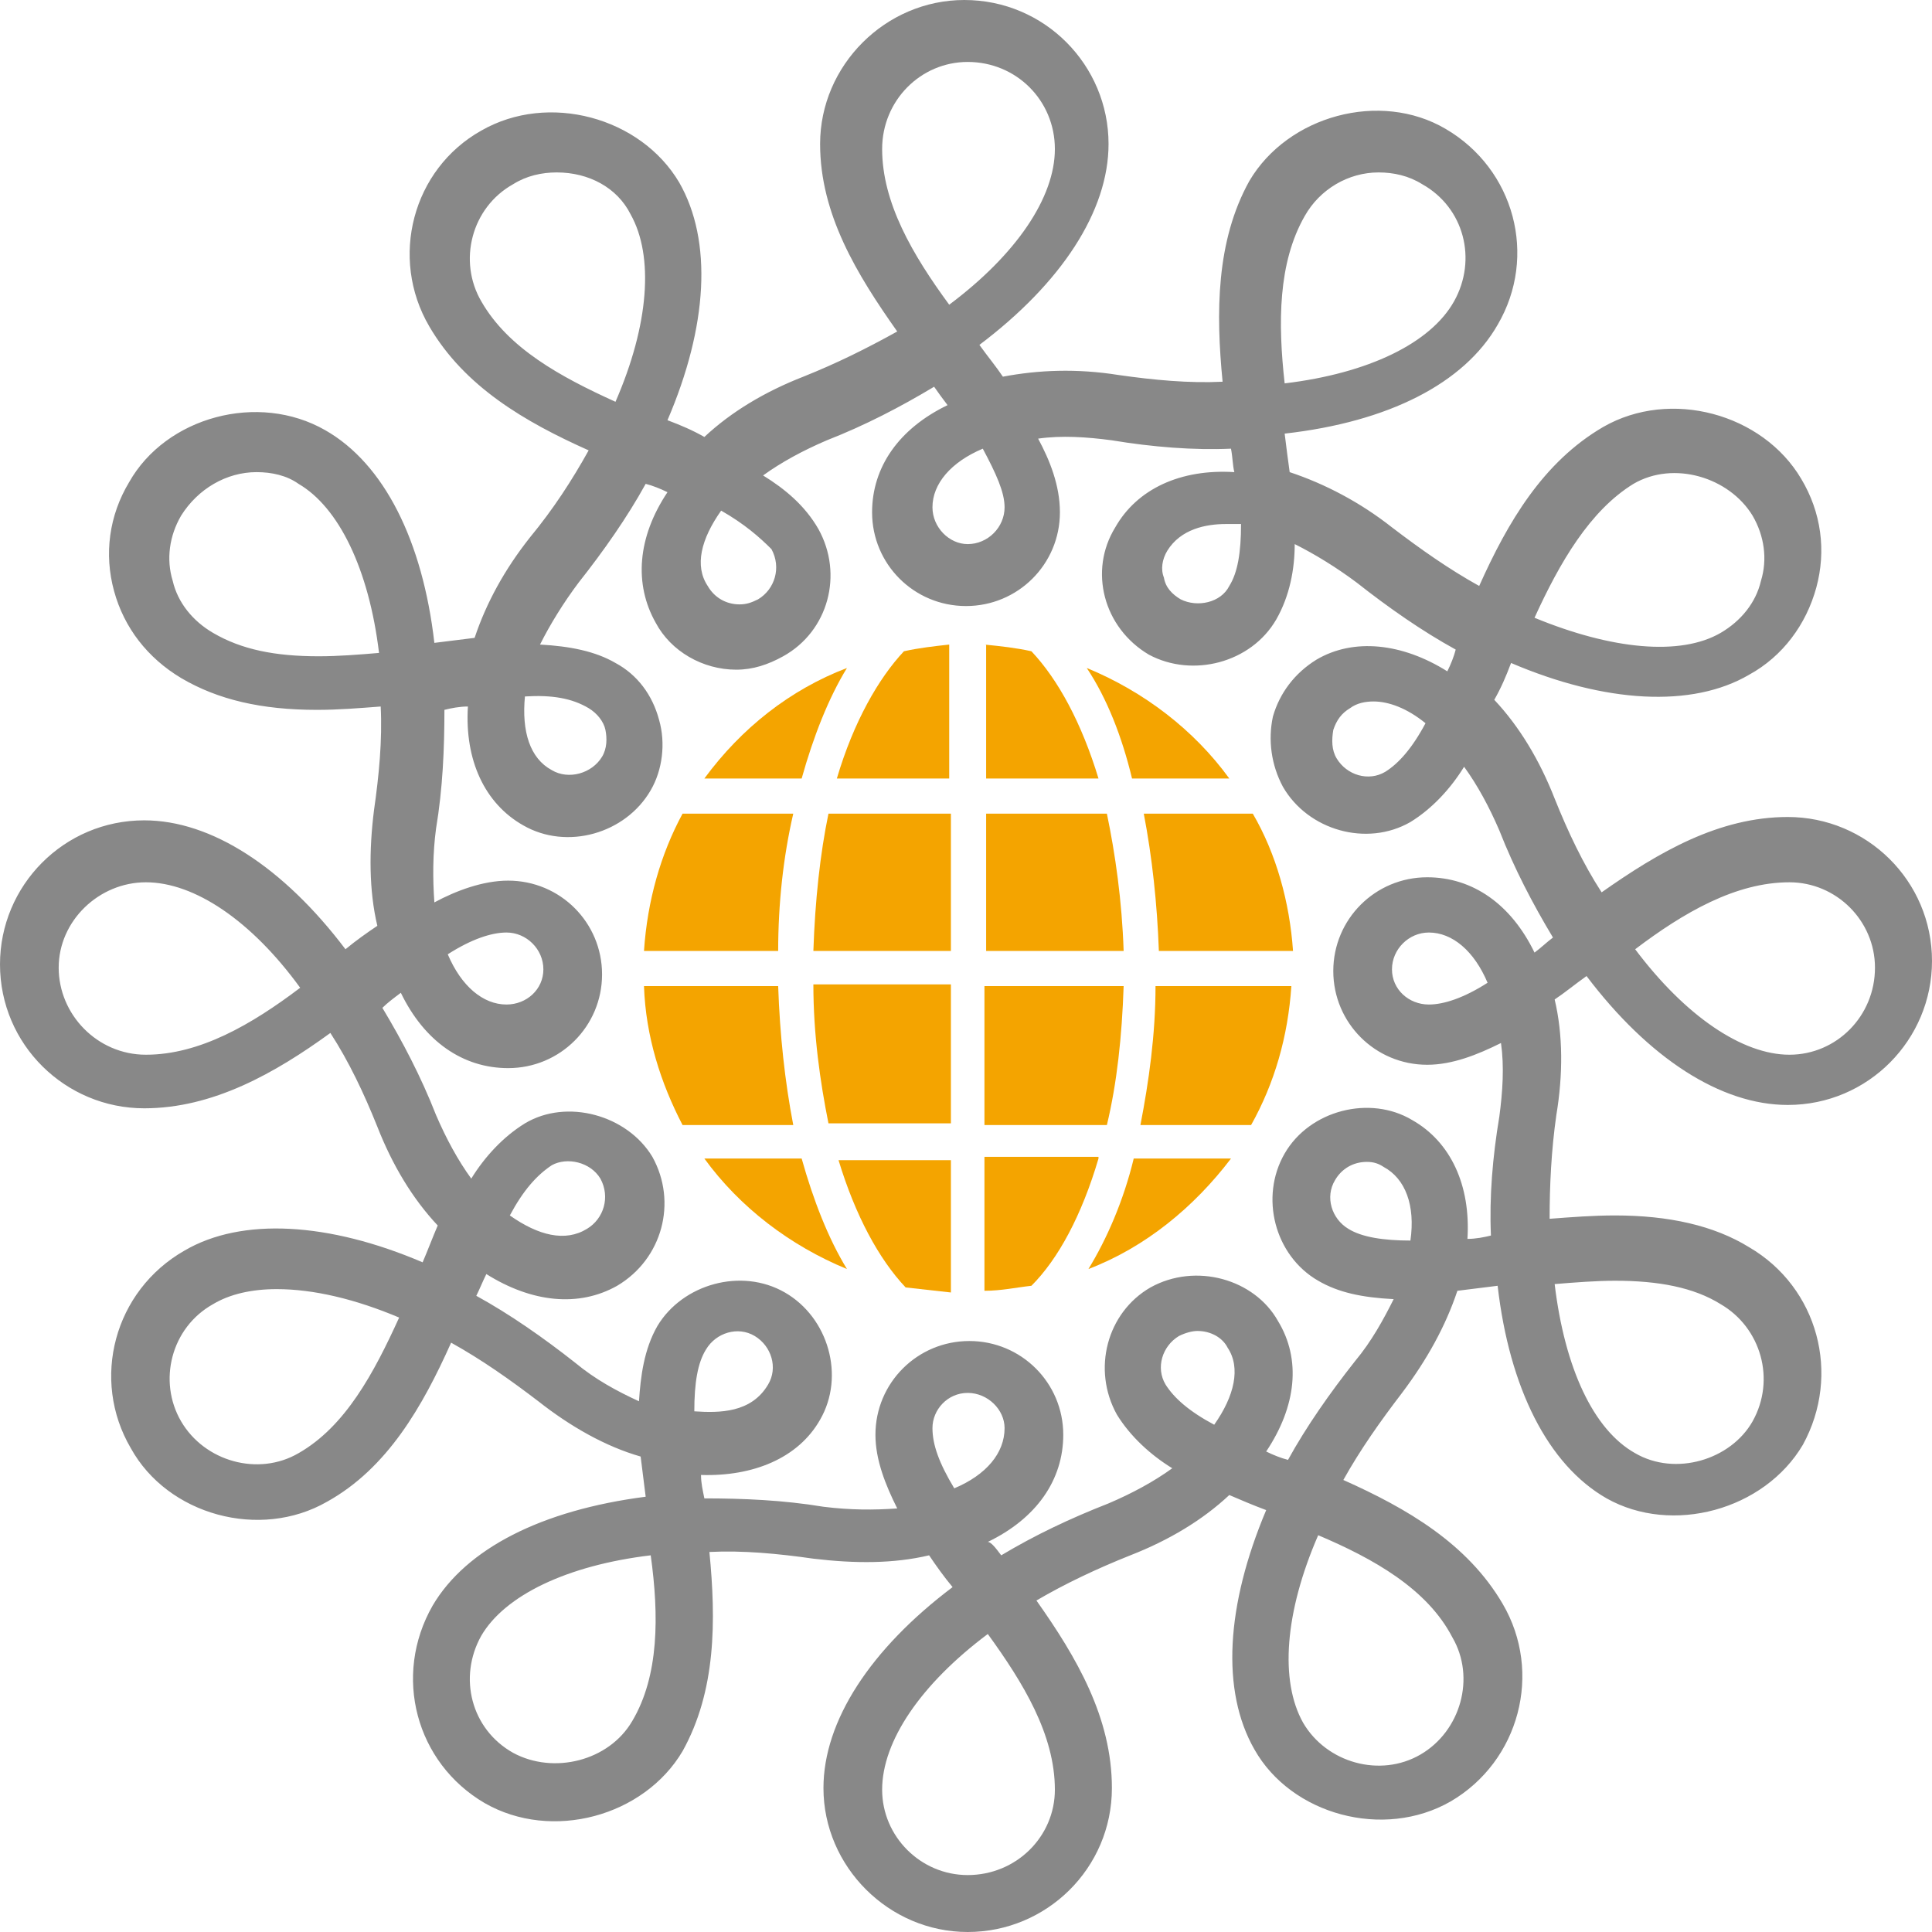 <svg xmlns="http://www.w3.org/2000/svg" xmlns:xlink="http://www.w3.org/1999/xlink" viewBox="0 0 64 64">
  <g opacity="1">
    <g opacity="1">
      <g opacity="1">
        <g opacity="1">
          <path fill="rgb(136,136,136)" fill-opacity="1" opacity="1" fill-rule="evenodd" d="M27.278 59.231C27.278 61.837 29.444 64 32.056 64C34.667 64 36.833 61.893 36.833 59.231C36.833 56.901 35.667 54.905 34.333 53.019C35.278 52.464 36.333 51.965 37.444 51.522C38.722 51.023 39.833 50.357 40.722 49.525C41.111 49.692 41.5 49.858 41.944 50.024C40.611 53.185 40.444 56.014 41.556 57.955C42.778 60.118 45.833 60.95 48.056 59.674C50.333 58.343 51.111 55.404 49.778 53.13C48.611 51.133 46.611 49.969 44.5 49.026C45.056 48.028 45.722 47.085 46.444 46.142C47.278 45.033 47.889 43.924 48.278 42.759L49.611 42.593C50 45.976 51.278 48.527 53.222 49.636C55.389 50.856 58.444 50.024 59.722 47.861C61 45.532 60.222 42.648 57.944 41.317C56.778 40.596 55.278 40.263 53.5 40.263C52.778 40.263 52.056 40.319 51.333 40.374C51.333 39.265 51.389 38.101 51.556 36.936C51.778 35.605 51.778 34.274 51.5 33.109C51.833 32.887 52.167 32.61 52.556 32.333C54.611 35.05 57 36.603 59.222 36.603C61.889 36.603 64 34.44 64 31.834C64 29.172 61.833 27.064 59.222 27.064C56.944 27.064 54.944 28.229 53.056 29.56C52.444 28.617 51.944 27.563 51.5 26.454C51 25.179 50.333 24.069 49.5 23.182C49.722 22.794 49.889 22.406 50.056 21.962C53.167 23.293 56.056 23.459 57.944 22.35C59.056 21.74 59.833 20.686 60.167 19.466C60.5 18.246 60.333 16.971 59.667 15.861C58.389 13.698 55.333 12.867 53.111 14.142C51.111 15.307 49.944 17.303 49 19.411C48 18.856 47.056 18.191 46.111 17.47C45.056 16.638 43.889 16.028 42.722 15.64C42.667 15.251 42.611 14.808 42.556 14.364C46 13.976 48.5 12.7 49.611 10.759C50.944 8.485 50.167 5.601 47.889 4.27C45.722 2.995 42.667 3.827 41.389 5.99C40.278 7.986 40.278 10.371 40.5 12.645C39.389 12.7 38.222 12.589 37.056 12.423C35.667 12.201 34.389 12.256 33.222 12.478C33 12.146 32.722 11.813 32.444 11.425C35.167 9.373 36.722 6.988 36.722 4.769C36.722 2.163 34.611 7.105427357601002e-15 31.944 7.105427357601002e-15C29.333 7.105427357601002e-15 27.167 2.163 27.167 4.769C27.167 7.099 28.389 9.095 29.722 10.981C28.722 11.536 27.722 12.035 26.611 12.478C25.333 12.977 24.222 13.643 23.333 14.475C22.944 14.253 22.556 14.087 22.111 13.92C23.444 10.815 23.611 7.986 22.5 6.045C21.222 3.882 18.167 3.05 15.944 4.326C13.667 5.601 12.889 8.541 14.222 10.815C15.389 12.811 17.389 13.976 19.5 14.919C18.944 15.917 18.333 16.86 17.556 17.802C16.722 18.856 16.111 19.965 15.722 21.13L14.389 21.296C14 17.913 12.722 15.362 10.778 14.253C8.556 12.977 5.5 13.809 4.278 15.972C3.611 17.081 3.444 18.357 3.778 19.577C4.111 20.797 4.889 21.795 6 22.461C7.222 23.182 8.667 23.515 10.5 23.515C11.222 23.515 11.889 23.459 12.611 23.404C12.667 24.513 12.556 25.678 12.389 26.842C12.222 28.173 12.222 29.504 12.5 30.669C12.167 30.891 11.778 31.168 11.444 31.445C9.389 28.728 7 27.175 4.778 27.175C2.111 27.175 0 29.338 0 31.945C0 34.607 2.167 36.714 4.778 36.714C7.056 36.714 9.111 35.549 10.944 34.218C11.556 35.161 12.056 36.215 12.5 37.324C13 38.6 13.667 39.709 14.5 40.596C14.333 40.984 14.167 41.428 14 41.816C10.889 40.485 8 40.319 6.111 41.428C3.778 42.759 3 45.698 4.333 47.972C5.556 50.191 8.611 51.023 10.833 49.747C12.833 48.638 14 46.586 14.944 44.478C15.944 45.033 16.889 45.698 17.833 46.419C18.889 47.251 20.056 47.917 21.222 48.25L21.389 49.581C17.944 50.024 15.444 51.3 14.333 53.185C13 55.515 13.778 58.399 16.056 59.73C18.278 61.005 21.333 60.173 22.611 58.01C23.722 56.014 23.722 53.685 23.5 51.411C24.611 51.355 25.778 51.466 26.944 51.633C28.333 51.799 29.611 51.799 30.778 51.522C31 51.854 31.278 52.243 31.556 52.575C28.833 54.627 27.278 57.012 27.278 59.231ZM29.222 4.936C29.222 3.328 30.5 2.052 32.056 2.052C33.667 2.052 34.944 3.328 34.944 4.936C34.944 6.544 33.667 8.43 31.444 10.094C30.222 8.43 29.222 6.711 29.222 4.936ZM17 6.101C17.444 5.823 17.944 5.712 18.444 5.712C19.5 5.712 20.444 6.211 20.889 7.099C21.667 8.485 21.5 10.759 20.389 13.31C18.556 12.478 16.833 11.536 15.944 9.983C15.167 8.652 15.611 6.877 17 6.101ZM45.667 5.712C44.667 5.712 43.722 6.267 43.222 7.154C42.333 8.707 42.333 10.704 42.556 12.7C45.333 12.367 47.389 11.369 48.167 9.983C48.944 8.596 48.5 6.877 47.111 6.101C46.667 5.823 46.167 5.712 45.667 5.712ZM33.167 51.522C34.278 50.856 35.444 50.302 36.722 49.802C37.5 49.47 38.222 49.081 38.833 48.638C38.111 48.194 37.444 47.584 37 46.863C36.167 45.366 36.667 43.48 38.111 42.648C39.611 41.816 41.556 42.371 42.333 43.757C43.111 45.033 42.944 46.586 41.944 48.083C42.167 48.194 42.444 48.305 42.667 48.36C43.278 47.251 44.056 46.142 44.889 45.088C45.444 44.423 45.833 43.702 46.167 43.036C45.111 42.981 44.333 42.815 43.667 42.426C42.222 41.594 41.722 39.653 42.556 38.211C43.389 36.769 45.389 36.27 46.778 37.102C48.056 37.823 48.722 39.265 48.611 41.04C48.889 41.04 49.167 40.984 49.389 40.929C49.333 39.653 49.444 38.322 49.667 36.991C49.778 36.159 49.833 35.328 49.722 34.551C48.944 34.939 48.111 35.272 47.278 35.272C45.556 35.272 44.167 33.886 44.167 32.166C44.167 30.447 45.556 29.061 47.278 29.061C48.778 29.061 50.056 29.948 50.833 31.556C51.056 31.39 51.222 31.224 51.444 31.057C50.778 29.948 50.167 28.783 49.667 27.508C49.333 26.731 48.944 26.01 48.5 25.4C48.056 26.121 47.444 26.787 46.722 27.231C45.278 28.062 43.333 27.508 42.5 26.066C42.111 25.345 42 24.513 42.167 23.737C42.389 22.96 42.889 22.295 43.611 21.851C44.833 21.13 46.444 21.296 47.944 22.239C48.056 22.017 48.167 21.74 48.222 21.518C47.111 20.908 46 20.132 44.944 19.3C44.278 18.801 43.556 18.357 42.889 18.024C42.889 18.856 42.722 19.743 42.278 20.52C41.444 21.962 39.5 22.461 38.056 21.685C36.556 20.797 36.056 18.912 36.944 17.47C37.667 16.194 39.111 15.529 40.889 15.64C40.833 15.418 40.833 15.14 40.778 14.863C39.556 14.919 38.167 14.808 36.833 14.586C36 14.475 35.167 14.419 34.389 14.53C34.778 15.251 35.111 16.083 35.111 16.971C35.111 18.69 33.722 20.076 32 20.076C30.278 20.076 28.889 18.69 28.889 16.971C28.889 15.473 29.778 14.198 31.389 13.421C31.222 13.199 31.056 12.977 30.944 12.811C29.833 13.477 28.667 14.087 27.389 14.586C26.611 14.919 25.889 15.307 25.278 15.75C26 16.194 26.667 16.749 27.111 17.525C27.944 19.023 27.444 20.908 25.944 21.74C25.444 22.017 24.944 22.184 24.389 22.184C23.278 22.184 22.222 21.574 21.722 20.631C21 19.355 21.111 17.802 22.111 16.305C21.889 16.194 21.611 16.083 21.389 16.028C20.778 17.137 20 18.246 19.167 19.3C18.667 19.965 18.222 20.686 17.889 21.352C18.889 21.407 19.722 21.574 20.389 21.962C21.111 22.35 21.611 23.016 21.833 23.847C22.056 24.624 21.944 25.511 21.556 26.177C20.722 27.619 18.778 28.173 17.333 27.341C16.056 26.62 15.389 25.179 15.5 23.404C15.222 23.404 14.944 23.459 14.722 23.515C14.722 24.79 14.667 26.121 14.444 27.452C14.333 28.284 14.333 29.116 14.389 29.893C15.111 29.504 16 29.172 16.833 29.172C18.556 29.172 19.944 30.558 19.944 32.277C19.944 33.997 18.556 35.383 16.833 35.383C15.333 35.383 14.056 34.496 13.278 32.887C13.056 33.054 12.833 33.22 12.667 33.386C13.333 34.496 13.944 35.66 14.444 36.936C14.778 37.712 15.167 38.433 15.611 39.043C16.056 38.322 16.667 37.657 17.389 37.213C18.778 36.381 20.778 36.936 21.611 38.322C22.444 39.82 21.944 41.705 20.444 42.593C19.167 43.314 17.611 43.147 16.111 42.205C16 42.426 15.889 42.704 15.778 42.925C16.889 43.536 18 44.312 19.056 45.144C19.722 45.698 20.444 46.087 21.167 46.419C21.222 45.588 21.333 44.7 21.778 43.924C22.611 42.537 24.556 41.983 26 42.815C27.444 43.646 28 45.588 27.167 47.029C26.444 48.305 24.944 48.915 23.222 48.86C23.222 49.137 23.278 49.359 23.333 49.636C24.611 49.636 25.944 49.692 27.278 49.913C28.167 50.024 28.944 50.024 29.722 49.969C29.333 49.192 29 48.36 29 47.529C29 45.809 30.389 44.423 32.111 44.423C33.833 44.423 35.222 45.809 35.222 47.529C35.222 49.026 34.333 50.302 32.722 51.078C32.833 51.078 33 51.3 33.167 51.522ZM32.556 14.863C31.5 15.307 30.889 16.028 30.889 16.804C30.889 17.47 31.444 18.024 32.056 18.024C32.722 18.024 33.278 17.47 33.278 16.804C33.278 16.305 33 15.695 32.556 14.863ZM8.5 15.64C7.5 15.64 6.556 16.194 6 17.081C5.611 17.747 5.5 18.523 5.722 19.244C5.889 19.965 6.389 20.575 7.056 20.964C8 21.518 9.111 21.74 10.556 21.74C11.222 21.74 11.889 21.685 12.556 21.629C12.222 18.856 11.222 16.804 9.889 16.028C9.5 15.75 9 15.64 8.5 15.64ZM57 20.964C55.667 21.74 53.389 21.518 50.833 20.464C51.667 18.634 52.667 16.915 54.111 16.028C55.444 15.251 57.278 15.806 58.056 17.081C58.444 17.747 58.556 18.523 58.333 19.244C58.167 19.965 57.667 20.575 57 20.964ZM23.444 19.411C23 18.745 23.222 17.858 23.889 16.915C24.667 17.359 25.167 17.802 25.556 18.191C25.889 18.801 25.667 19.522 25.111 19.854C24.889 19.965 24.722 20.021 24.5 20.021C24.056 20.021 23.667 19.799 23.444 19.411ZM40.611 17.359C39.944 17.359 39.111 17.525 38.667 18.246C38.5 18.523 38.444 18.856 38.556 19.133C38.611 19.466 38.833 19.688 39.111 19.854C39.667 20.132 40.444 19.965 40.722 19.411C41 18.967 41.111 18.302 41.111 17.359L40.611 17.359ZM18.278 25.511C17.556 25.123 17.278 24.236 17.389 23.071C18.278 23.016 18.944 23.127 19.5 23.459C19.778 23.626 20 23.903 20.056 24.18C20.111 24.458 20.111 24.79 19.944 25.068C19.611 25.622 18.833 25.844 18.278 25.511ZM45.5 23.237C45.222 23.237 44.944 23.293 44.722 23.459C44.444 23.626 44.278 23.847 44.167 24.18C44.111 24.513 44.111 24.846 44.278 25.123C44.611 25.678 45.333 25.899 45.889 25.567C46.333 25.289 46.778 24.79 47.222 23.958C46.611 23.459 46 23.237 45.5 23.237ZM1.944 32.055C1.944 30.503 3.278 29.227 4.833 29.227C6.444 29.227 8.333 30.503 9.944 32.721C8.333 33.941 6.611 34.939 4.833 34.939C3.222 34.939 1.944 33.608 1.944 32.055ZM54.167 31.445C55.833 33.664 57.722 34.939 59.278 34.939C60.833 34.939 62.111 33.664 62.111 32.055C62.111 30.503 60.833 29.227 59.278 29.227C57.5 29.227 55.778 30.225 54.167 31.445ZM16.778 33.276C16 33.276 15.278 32.666 14.833 31.612C15.611 31.113 16.278 30.891 16.778 30.891C17.444 30.891 18 31.445 18 32.111C18 32.776 17.444 33.276 16.778 33.276ZM47.333 30.891C46.667 30.891 46.111 31.445 46.111 32.111C46.111 32.776 46.667 33.276 47.333 33.276C47.833 33.276 48.5 33.054 49.278 32.555C48.833 31.501 48.111 30.891 47.333 30.891ZM19.444 40.707C18.722 41.151 17.833 40.929 16.889 40.263C17.333 39.432 17.778 38.932 18.278 38.6C18.778 38.322 19.556 38.489 19.889 39.043C20.222 39.653 20 40.374 19.444 40.707ZM45.278 38.489C44.833 38.489 44.444 38.711 44.222 39.099C43.889 39.653 44.111 40.374 44.667 40.707C45.111 40.984 45.833 41.095 46.722 41.095C46.889 39.931 46.556 39.043 45.833 38.655C45.667 38.544 45.5 38.489 45.278 38.489ZM51.5 42.537C51.833 45.31 52.778 47.362 54.167 48.139C55.5 48.915 57.333 48.36 58.056 47.085C58.833 45.698 58.333 43.979 57 43.203C56.111 42.648 54.944 42.426 53.5 42.426C52.889 42.426 52.167 42.482 51.5 42.537ZM7.056 43.203C7.611 42.87 8.333 42.704 9.167 42.704C10.389 42.704 11.778 43.036 13.222 43.646C12.389 45.477 11.444 47.251 9.889 48.139C8.556 48.915 6.778 48.416 6 47.085C5.222 45.754 5.667 43.979 7.056 43.203ZM39.667 44.09C39.5 44.09 39.278 44.146 39.056 44.256C38.5 44.589 38.278 45.31 38.611 45.865C38.889 46.308 39.389 46.752 40.222 47.196C40.889 46.253 41.111 45.31 40.667 44.645C40.5 44.312 40.111 44.09 39.667 44.09ZM25.444 45.865C24.889 46.808 23.833 46.808 23 46.752C23 45.809 23.111 45.144 23.389 44.7C23.722 44.146 24.444 43.924 25 44.256C25.556 44.589 25.778 45.31 25.444 45.865ZM30.889 47.307C30.889 46.697 31.389 46.142 32.056 46.142C32.722 46.142 33.278 46.697 33.278 47.307C33.278 48.139 32.667 48.86 31.611 49.303C31.111 48.471 30.889 47.861 30.889 47.307ZM43.667 50.856C42.556 53.407 42.389 55.681 43.167 57.068C43.944 58.399 45.722 58.898 47.056 58.121C48.389 57.345 48.889 55.57 48.111 54.239C47.278 52.631 45.5 51.633 43.667 50.856ZM15.944 54.184C16.722 52.853 18.778 51.854 21.556 51.522C21.833 53.518 21.833 55.515 20.944 57.012C20.167 58.343 18.333 58.787 17 58.066C15.611 57.289 15.167 55.57 15.944 54.184ZM29.222 59.286C29.222 57.678 30.5 55.792 32.722 54.128C33.889 55.737 34.944 57.456 34.944 59.286C34.944 60.839 33.667 62.114 32.056 62.114C30.5 62.114 29.222 60.839 29.222 59.286Z"/>
        </g>
        <g opacity="1">
          <path fill="rgb(244,164,0)" fill-opacity="1" opacity="1" fill-rule="evenodd" d="M21.333 31.501C21.444 29.837 21.889 28.284 22.611 26.953L26.278 26.953C25.944 28.395 25.778 29.948 25.778 31.501L21.333 31.501L21.333 31.501Z"/>
        </g>
        <g opacity="1">
          <path fill="rgb(244,164,0)" fill-opacity="1" opacity="1" fill-rule="evenodd" d="M26.556 38.378C26.944 39.764 27.444 41.04 28.056 42.038C26.167 41.262 24.5 39.986 23.333 38.378L26.556 38.378L26.556 38.378Z"/>
        </g>
        <g opacity="1">
          <path fill="rgb(244,164,0)" fill-opacity="1" opacity="1" fill-rule="evenodd" d="M25.778 32.666C25.833 34.274 26 35.827 26.278 37.269L22.611 37.269C21.889 35.882 21.389 34.329 21.333 32.666L25.778 32.666L25.778 32.666Z"/>
        </g>
        <g opacity="1">
          <path fill="rgb(244,164,0)" fill-opacity="1" opacity="1" fill-rule="evenodd" d="M23.333 25.789C24.556 24.125 26.167 22.849 28.056 22.128C27.444 23.127 26.944 24.402 26.556 25.789L23.333 25.789L23.333 25.789Z"/>
        </g>
        <g opacity="1">
          <path fill="rgb(244,164,0)" fill-opacity="1" opacity="1" fill-rule="evenodd" d="M36 22.128C37.889 22.905 39.556 24.18 40.722 25.789L37.5 25.789C37.167 24.402 36.667 23.127 36 22.128"/>
        </g>
        <g opacity="1">
          <path fill="rgb(244,164,0)" fill-opacity="1" opacity="1" fill-rule="evenodd" d="M40.778 38.378C39.556 39.986 37.944 41.317 36.056 42.038C36.667 41.04 37.222 39.764 37.556 38.378L40.778 38.378L40.778 38.378Z"/>
        </g>
        <g opacity="1">
          <path fill="rgb(244,164,0)" fill-opacity="1" opacity="1" fill-rule="evenodd" d="M42.778 32.666C42.667 34.329 42.222 35.882 41.444 37.269L37.778 37.269C38.056 35.827 38.278 34.274 38.278 32.666L42.778 32.666L42.778 32.666Z"/>
        </g>
        <g opacity="1">
          <path fill="rgb(244,164,0)" fill-opacity="1" opacity="1" fill-rule="evenodd" d="M41.5 26.953C42.278 28.284 42.722 29.893 42.833 31.501L38.389 31.501C38.333 29.948 38.167 28.395 37.889 26.953L41.5 26.953L41.5 26.953Z"/>
        </g>
        <g opacity="1">
          <path fill="rgb(244,164,0)" fill-opacity="1" opacity="1" fill-rule="evenodd" d="M29.944 21.574C30.444 21.463 30.944 21.407 31.444 21.352L31.444 25.789L27.722 25.789C28.278 23.903 29.111 22.461 29.944 21.574"/>
        </g>
        <g opacity="1">
          <path fill="rgb(244,164,0)" fill-opacity="1" opacity="1" fill-rule="evenodd" d="M26.944 31.501C27 29.837 27.167 28.284 27.444 26.953L31.5 26.953L31.5 31.501L26.944 31.501L26.944 31.501Z"/>
        </g>
        <g opacity="1">
          <path fill="rgb(244,164,0)" fill-opacity="1" opacity="1" fill-rule="evenodd" d="M27.444 37.213C27.167 35.827 26.944 34.274 26.944 32.61L31.5 32.61L31.5 37.213L27.444 37.213L27.444 37.213Z"/>
        </g>
        <g opacity="1">
          <path fill="rgb(244,164,0)" fill-opacity="1" opacity="1" fill-rule="evenodd" d="M31.5 42.815L30 42.648C29.111 41.705 28.333 40.263 27.778 38.433L31.5 38.433L31.5 42.815L31.5 42.815Z"/>
        </g>
        <g opacity="1">
          <path fill="rgb(244,164,0)" fill-opacity="1" opacity="1" fill-rule="evenodd" d="M36.389 38.378C35.833 40.263 35.056 41.705 34.167 42.593C33.667 42.648 33.167 42.759 32.611 42.759L32.611 38.322L36.389 38.322L36.389 38.378Z"/>
        </g>
        <g opacity="1">
          <path fill="rgb(244,164,0)" fill-opacity="1" opacity="1" fill-rule="evenodd" d="M37.222 32.666C37.167 34.329 37 35.882 36.667 37.269L32.611 37.269L32.611 32.666L37.222 32.666L37.222 32.666Z"/>
        </g>
        <g opacity="1">
          <path fill="rgb(244,164,0)" fill-opacity="1" opacity="1" fill-rule="evenodd" d="M36.667 26.953C36.944 28.284 37.167 29.837 37.222 31.501L32.667 31.501L32.667 26.953L36.667 26.953L36.667 26.953Z"/>
        </g>
        <g opacity="1">
          <path fill="rgb(244,164,0)" fill-opacity="1" opacity="1" fill-rule="evenodd" d="M32.611 21.352C33.167 21.407 33.667 21.463 34.167 21.574C35.056 22.516 35.833 23.958 36.389 25.789L32.667 25.789L32.667 21.352L32.611 21.352Z"/>
        </g>
      </g>
    </g>
  </g>
</svg>